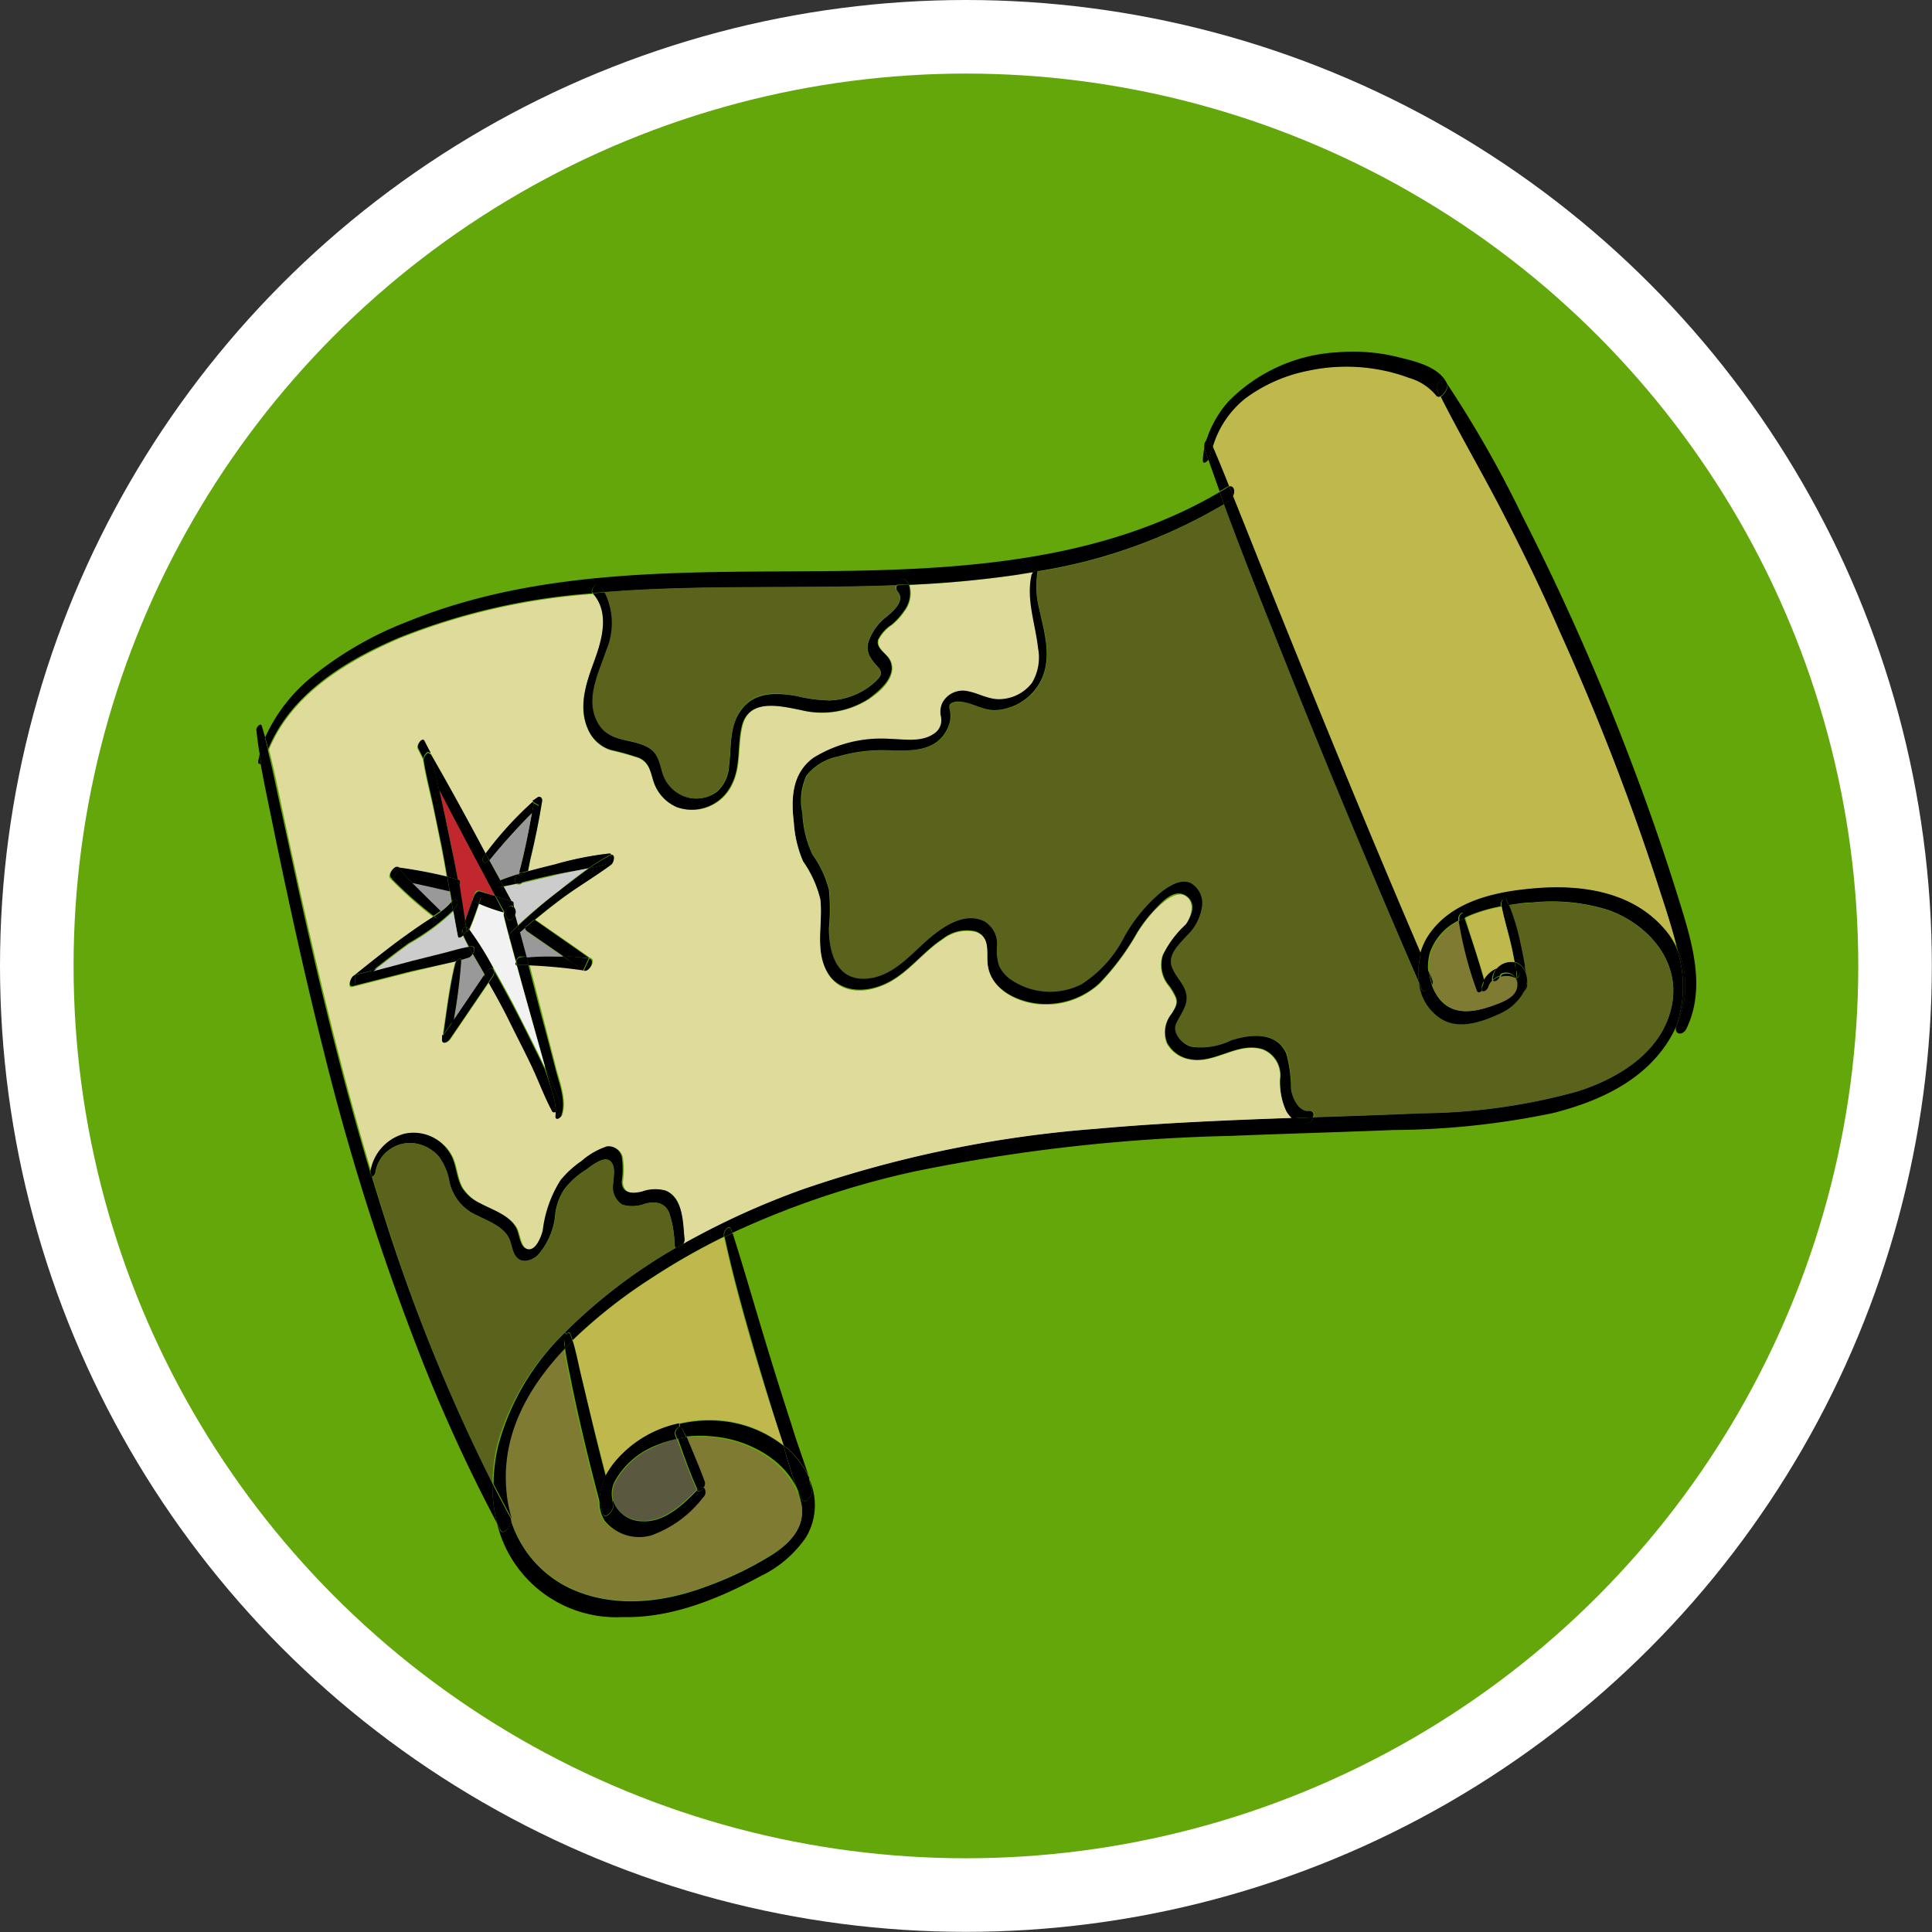 <svg xmlns="http://www.w3.org/2000/svg" viewBox="0 0 131.29 131.29"><rect x="0" y="0" width="131.29" height="131.29" fill="#333333" stroke="none"/><defs><style>.cls-1{fill:#63a70a;stroke:#fff;stroke-miterlimit:10;stroke-width:5px;}.cls-2{fill:#5a621c;}.cls-3{fill:#bfb84c;}.cls-4{fill:#807b32;}.cls-5{fill:#dfdb9b;}.cls-6{fill:#5a583e;}.cls-7{fill:#ccc;}.cls-8{fill:#999;}.cls-9{fill:#f2f2f2;}.cls-10{fill:#c1272d;}</style></defs><title>Fichier 21</title><g id="Calque_2" data-name="Calque 2"><g id="COMPASS"><g id="_02_RING" data-name="02 RING"><g id="_02-01_ring" data-name="02-01 ring"><g id="_1.5_ikon_-_arms_open_-_copie_2" data-name="1.5 ikon - arms open - copie 2"><circle class="cls-1" cx="65.64" cy="65.64" r="63.14"/><g id="helicopter_-_copie_3" data-name="helicopter - copie 3"><path d="M114.12,61.24c.86,2.78,1.83,5.89.48,8.67-.25.51-.88.4-.68-.19h0a6.45,6.45,0,0,0,0-5.43c-.36-1.43-.83-2.84-1.29-4.24A166.14,166.14,0,0,0,106,43c-1.27-2.82-2.63-5.59-4-8.34-1.34-2.58-2.81-5.09-4.12-7.69.28-.12.57-.63.46-.86l-.07-.13a76.32,76.32,0,0,1,5.19,9.1,167.11,167.11,0,0,1,7.6,17.25Q112.72,56.72,114.12,61.24Z"/><path d="M113.93,69.7a8.24,8.24,0,0,0,.13-4.88q-.06-.27-.13-.53a6.45,6.45,0,0,1,0,5.43Z"/><path d="M114.06,64.82a8.24,8.24,0,0,1-.13,4.88v0h0a7.86,7.86,0,0,1-.64,1.18c-1.75,2.67-4.76,4-7.76,4.76a54.59,54.59,0,0,1-10.81,1.15c-3.7.15-7.4.25-11.1.4a120,120,0,0,0-21.49,2.42,59.82,59.82,0,0,0-12.37,4.17l-.09-.27c-.11-.35-.53.18-.48.41l0,.12a45.42,45.42,0,0,0-5,2.86,34.64,34.64,0,0,0-5.28,4.17q-.06-.21-.14-.42c-.06-.16-.18-.11-.27,0l-.11-.11h0a36.31,36.31,0,0,1,7.55-5.76c.13.08.36-.08.49-.28a53.24,53.24,0,0,1,8.2-3.73,79.83,79.83,0,0,1,19.86-4.07c4.42-.4,8.85-.59,13.29-.74a1.34,1.34,0,0,0,1.11.36c.16,0,.31-.22.38-.41,2.44-.08,4.87-.16,7.31-.27a40.94,40.94,0,0,0,10.6-1.48c2.86-.91,5.84-2.73,6.44-5.9.57-3-1.67-5.49-4.36-6.43a12.77,12.77,0,0,0-5.15-.5c-.52,0-1,.09-1.57.17-.06-.15-.13-.3-.21-.44s-.37.23-.35.36l0,.17a10.26,10.26,0,0,0-2.18.64l-.28.13-.07-.25c-.07-.25-.38.13-.35.3l0,.15a3.81,3.81,0,0,0-1.94,2.2,3.66,3.66,0,0,0-.1,1.35l-.57-1.33a4.25,4.25,0,0,1,.52-1.19c1.58-2.45,4.72-3.07,7.41-3.27,3.06-.24,6.4.26,8.56,2.65a5.7,5.7,0,0,1,.88,1.3Q114,64.56,114.06,64.82Z"/><path class="cls-2" d="M109.26,61.85c2.69.94,4.93,3.43,4.36,6.43-.61,3.17-3.59,5-6.44,5.9a40.94,40.94,0,0,1-10.6,1.48c-2.43.11-4.87.19-7.31.27.08-.23,0-.46-.22-.43-.79.1-1.23-.87-1.31-1.52a9.43,9.43,0,0,0-.27-2.34c-.62-1.56-2.46-1.37-3.76-.95a4.76,4.76,0,0,1-2.67.44c-.66-.18-1.47-.83-1.13-1.59s.8-1.14.71-1.91-.66-1.19-.94-1.82c-.41-.94.46-1.68,1-2.3a3.35,3.35,0,0,0,1-2A1.57,1.57,0,0,0,80.93,60c-.65-.29-1.39.17-1.91.55A10.78,10.78,0,0,0,76.4,63.7a8.25,8.25,0,0,1-2.9,3.2,4.73,4.73,0,0,1-4.78-.31,2.37,2.37,0,0,1-.81-.94,3.38,3.38,0,0,1-.15-1.31,1.77,1.77,0,0,0-.86-1.72C65.51,62,64,63.06,63,63.94c-1.23,1.08-2.43,2.53-4.21,2.58-2,.06-2.48-1.82-2.43-3.43a13.77,13.77,0,0,0,0-2.61,7.1,7.1,0,0,0-1.11-2.38,7.26,7.26,0,0,1-.69-2.82,4,4,0,0,1,.27-2.56A3.7,3.7,0,0,1,57,51.41,10.51,10.51,0,0,1,60.11,51c1.58,0,3.51.23,4.31-1.5a1.91,1.91,0,0,0,.18-1c0-.2-.15-.48,0-.64a.88.88,0,0,1,.6-.16c.84,0,1.54.61,2.41.58a3.67,3.67,0,0,0,3.23-2.2c.65-1.51.15-3.11-.19-4.63A6.17,6.17,0,0,1,70.5,39a.3.3,0,0,0,0-.15,35.78,35.78,0,0,0,12.68-4.57c1.31,3.57,2.73,7.1,4.14,10.63Q90.17,52,93.17,59.15q1.61,3.84,3.26,7.67A3.28,3.28,0,0,0,98,69.28c1.26.7,2.84.13,4-.43a3.43,3.43,0,0,0,1.55-1.51h0a.56.56,0,0,0,.18-.3,2.66,2.66,0,0,0,0-.51,1.32,1.32,0,0,0,0-.16c0-.26-.09-.52-.13-.78-.09-.53-.2-1.06-.33-1.59a15.27,15.27,0,0,0-.75-2.48c.52-.08,1-.13,1.57-.17A12.77,12.77,0,0,1,109.26,61.85Z"/><path class="cls-3" d="M112.64,60.05c.45,1.4.93,2.81,1.29,4.24A5.7,5.7,0,0,0,113,63c-2.16-2.4-5.49-2.89-8.56-2.65-2.7.21-5.83.83-7.41,3.27a4.25,4.25,0,0,0-.52,1.19C92.75,55.92,89.11,47,85.51,38c-.58-1.43-1.14-2.87-1.72-4.3a.7.7,0,0,0,.08-.34c0-.2-.15-.34-.33-.3q-.55-1.35-1.12-2.69a6.59,6.59,0,0,1,2.21-3.3,10.59,10.59,0,0,1,4.25-1.88,12.33,12.33,0,0,1,4.61-.12,11.71,11.71,0,0,1,2.27.6,3.71,3.71,0,0,1,1.83,1.18.23.23,0,0,0,.3.08c1.31,2.59,2.78,5.11,4.12,7.69,1.42,2.74,2.78,5.52,4,8.34A166.14,166.14,0,0,1,112.64,60.05Z"/><path d="M103.77,66.53a2.66,2.66,0,0,1,0,.51.56.56,0,0,1-.18.3A1.72,1.72,0,0,0,103.77,66.53Z"/><path d="M103.77,66.53a1.72,1.72,0,0,1-.18.81h0c-.11.1-.24.14-.32,0a2.82,2.82,0,0,1-.19-.86c.15-.07.26-.34.13-.44l-.2-.13v-.06l-.08-.45a.93.93,0,0,1,.57.39,1.46,1.46,0,0,1,.25.61C103.76,66.42,103.76,66.47,103.77,66.53Z"/><path d="M103.77,66.53c0-.05,0-.11,0-.16A1.32,1.32,0,0,1,103.77,66.53Z"/><path d="M103.62,65.59c0,.26.1.52.13.78a1.46,1.46,0,0,0-.25-.61.93.93,0,0,0-.57-.39q-.09-.49-.2-1c-.21-.93-.5-1.85-.7-2.78l.52-.09a15.27,15.27,0,0,1,.75,2.48C103.42,64.53,103.53,65.06,103.62,65.59Z"/><path d="M103.28,67.31c.07.16.21.13.32,0A3.43,3.43,0,0,1,102,68.85c-1.2.57-2.78,1.14-4,.43a3.28,3.28,0,0,1-1.57-2.46l.16.38c.16.37.57,0,.7-.29a3.18,3.18,0,0,0,.46.89c.93,1.25,2.4,1,3.7.53.64-.23,1.61-.58,1.64-1.39a.89.89,0,0,0-.11-.47.13.13,0,0,0,.09,0A2.82,2.82,0,0,0,103.28,67.31Z"/><path d="M103.22,66c.13.1,0,.38-.13.44,0-.2,0-.39-.07-.57Z"/><path class="cls-4" d="M103,66.47a.89.89,0,0,1,.11.47c0,.82-1,1.16-1.64,1.39-1.3.47-2.77.72-3.7-.53a3.18,3.18,0,0,1-.46-.89.44.44,0,0,0,0-.33l-.19-.45a3.66,3.66,0,0,1,.1-1.35,3.81,3.81,0,0,1,1.94-2.2,25.57,25.57,0,0,0,1.23,4.72c.07.19.22.14.34,0,.12.08.37,0,.45-.27a1,1,0,0,1,.26-.42c.09.16.39,0,.46-.27a1.41,1.41,0,0,1,1,.1Z"/><path d="M103.08,66.46a.13.13,0,0,1-.09,0,.71.71,0,0,0-.42-.34c-.18-.05-.6-.06-.64.18v0a1.11,1.11,0,0,0-.46.27.31.31,0,0,1,0-.19,1.12,1.12,0,0,1,.3-.64,1.3,1.3,0,0,1,1.29.09C103,66.06,103.06,66.26,103.08,66.46Z"/><path d="M103,65.82v.06a1.3,1.3,0,0,0-1.29-.09,1.31,1.31,0,0,1,1.2-.42Z"/><path d="M103,66.47h0a1.41,1.41,0,0,0-1-.1v0c0-.24.46-.23.64-.18A.71.71,0,0,1,103,66.47Z"/><path class="cls-3" d="M102.72,64.39q.11.49.2,1a1.31,1.31,0,0,0-1.2.42h0a1.89,1.89,0,0,0-.83.82c-.4-1.42-.9-2.82-1.3-4.25l.28-.13a10.26,10.26,0,0,1,2.18-.64C102.23,62.54,102.52,63.46,102.72,64.39Z"/><path d="M102.34,61.08c.07.14.14.29.21.44l-.52.09,0-.17C102,61.3,102.22,60.86,102.34,61.08Z"/><path d="M101.7,65.81h0a1.12,1.12,0,0,0-.3.64.31.31,0,0,0,0,.19,1,1,0,0,0-.26.42c-.08.25-.32.36-.45.27a.58.58,0,0,0,.18-.46l-.06-.23A1.89,1.89,0,0,1,101.7,65.81Z"/><path d="M101.92,66.35c-.07.23-.37.43-.46.27A1.11,1.11,0,0,1,101.92,66.35Z"/><path d="M100.93,66.85a.58.58,0,0,1-.18.46c-.07,0-.1-.15,0-.32a2.12,2.12,0,0,1,.16-.37Z"/><path d="M100.86,66.63a2.12,2.12,0,0,0-.16.37c-.05.17,0,.27,0,.32-.12.13-.27.17-.34,0a25.57,25.57,0,0,1-1.23-4.72l.39-.2C100,63.81,100.46,65.2,100.86,66.63Z"/><path d="M99.49,62.13l.07.25-.39.2,0-.15C99.11,62.26,99.43,61.88,99.49,62.13Z"/><path d="M98.33,26.07c.11.23-.18.75-.46.86l-.21-.42c-.14-.27.31-1,.54-.66l.06.08Z"/><path d="M98.27,25.94l-.06-.08c-.24-.34-.68.39-.54.66l.21.42a.23.23,0,0,1-.3-.08,3.71,3.71,0,0,0-1.83-1.18,11.71,11.71,0,0,0-2.27-.6,12.33,12.33,0,0,0-4.61.12,10.59,10.59,0,0,0-4.25,1.88,6.59,6.59,0,0,0-2.21,3.3l-.18-.42c-.06-.13-.15-.12-.25-.05a7.33,7.33,0,0,1,1.52-2.65,11.24,11.24,0,0,1,7.39-3.32,12.67,12.67,0,0,1,4.25.36C96.2,24.56,97.69,24.92,98.27,25.94Z"/><path d="M97.33,66.58a.44.44,0,0,1,0,.33,3.65,3.65,0,0,1-.17-.77Z"/><path d="M97.13,66.14a3.65,3.65,0,0,0,.17.77c-.14.34-.54.66-.7.29l-.16-.38a5,5,0,0,1,.12-2Z"/><path d="M96.56,64.8a5,5,0,0,0-.12,2Q94.79,63,93.17,59.15q-3-7.11-5.86-14.27c-1.41-3.53-2.83-7.06-4.14-10.63l.27-.17a1,1,0,0,0,.34-.39c.58,1.43,1.15,2.87,1.72,4.3C89.11,47,92.75,55.92,96.56,64.8Z"/><path d="M89,75.5c.26,0,.3.2.22.43L87.77,76a1.94,1.94,0,0,1-.39-.52A4.84,4.84,0,0,1,87,73.31a1.89,1.89,0,0,0-1.14-2c-1.72-.58-3.31,1-5,.66a2.17,2.17,0,0,1-1.54-1.11,2,2,0,0,1,.32-2c.21-.35.43-.65.29-1.07a3.92,3.92,0,0,0-.55-.91,2.18,2.18,0,0,1-.34-2,7.19,7.19,0,0,1,1.53-2.11c.44-.53.78-1.44,0-1.92s-1.58.42-2,.85a9.6,9.6,0,0,0-1.3,1.67,17.07,17.07,0,0,1-2.56,3.44,5.37,5.37,0,0,1-4.38,1.36c-1.5-.22-3.12-1.12-3.23-2.78-.06-.8.14-1.78-.82-2.11a2.65,2.65,0,0,0-2.22.51c-1.42.93-2.4,2.41-4,3.1-1.37.6-3.11.55-3.89-.92s-.26-3.24-.43-4.87a7.58,7.58,0,0,0-1.17-2.59,7.86,7.86,0,0,1-.63-2.63c-.2-1.65-.14-3.36,1.32-4.43a8.73,8.73,0,0,1,5.23-1.29c1,0,2.09.23,2.93-.33a1.08,1.08,0,0,0,.5-1.21,1.45,1.45,0,0,1,.12-.93,1.57,1.57,0,0,1,1.67-.78c.84.15,1.52.64,2.41.54a2.83,2.83,0,0,0,2-1.1A3.36,3.36,0,0,0,70.49,44c-.18-1.65-.81-3.27-.45-4.94a.45.45,0,0,1,.13-.21l.32-.06a.3.3,0,0,1,0,.15,6.17,6.17,0,0,0,.14,2.49c.33,1.52.83,3.12.19,4.63a3.67,3.67,0,0,1-3.23,2.2c-.87,0-1.57-.55-2.41-.58a.88.88,0,0,0-.6.16c-.15.16,0,.44,0,.64a1.91,1.91,0,0,1-.18,1c-.79,1.73-2.73,1.53-4.31,1.5a10.51,10.51,0,0,0-3.12.42,3.7,3.7,0,0,0-2.17,1.31,4,4,0,0,0-.27,2.56,7.26,7.26,0,0,0,.69,2.82,7.1,7.1,0,0,1,1.11,2.38,13.77,13.77,0,0,1,0,2.61c0,1.61.48,3.49,2.43,3.43,1.77-.05,3-1.5,4.21-2.58,1-.88,2.53-2,3.92-1.32a1.77,1.77,0,0,1,.86,1.72,3.38,3.38,0,0,0,.15,1.31,2.37,2.37,0,0,0,.81.94,4.73,4.73,0,0,0,4.78.31,8.25,8.25,0,0,0,2.9-3.2A10.78,10.78,0,0,1,79,60.55c.52-.37,1.25-.84,1.91-.55a1.57,1.57,0,0,1,.78,1.54,3.35,3.35,0,0,1-1,2c-.56.63-1.44,1.37-1,2.3.28.63.86,1.1.94,1.82s-.42,1.26-.71,1.91S80.37,71,81,71.14a4.76,4.76,0,0,0,2.67-.44c1.3-.43,3.14-.61,3.76.95A9.43,9.43,0,0,1,87.73,74C87.82,74.62,88.25,75.59,89,75.5Z"/><path d="M89.26,75.93c-.07.2-.22.39-.38.41A1.34,1.34,0,0,1,87.77,76Z"/><path class="cls-5" d="M87.38,75.45a1.94,1.94,0,0,0,.39.52c-4.43.16-8.87.34-13.29.74A79.83,79.83,0,0,0,54.62,80.8a53.24,53.24,0,0,0-8.2,3.73.51.51,0,0,0,.09-.31c-.11-1-.06-2.81-1.22-3.28a2.63,2.63,0,0,0-1.58.07c-.65.15-1.34.15-1.38-.69a5.69,5.69,0,0,0,0-1.67.92.92,0,0,0-1-.71,5,5,0,0,0-1.74,1,6.77,6.77,0,0,0-1.42,1.3,8.21,8.21,0,0,0-1.21,3.42c-.11.44-.55,1.61-1.2,1.19-.38-.24-.4-1-.62-1.4-.52-.88-1.61-1.2-2.45-1.65a2.9,2.9,0,0,1-1.22-1.06c-.36-.63-.38-1.4-.67-2.06a2.89,2.89,0,0,0-3.23-1.6,3.17,3.17,0,0,0-2.32,2.58c-1.81-6-3.29-12.11-4.66-18.23q-.67-3-1.31-6c-.32-1.49-.61-3-1-4.49,1.55-3.76,5.27-6,8.91-7.57a43.75,43.75,0,0,1,13.11-3h0c1.26,1.42.6,3.29,0,4.85s-1,3-.29,4.47a2.5,2.5,0,0,0,1.49,1.3,19.41,19.41,0,0,1,1.93.54c.82.38.77,1.14,1.09,1.87A2.84,2.84,0,0,0,46,54.85a3,3,0,0,0,3.73-1.46c.68-1.29.39-2.76.75-4.12.48-1.83,2.59-1.29,4-1a5.88,5.88,0,0,0,4.6-.77c.65-.44,1.48-1.12,1.56-2a1.19,1.19,0,0,0-.36-.94c-.28-.31-.71-.62-.56-1.09a2.64,2.64,0,0,1,.91-1,4.32,4.32,0,0,0,.83-.91,2,2,0,0,0,.35-1.81,72.36,72.36,0,0,0,7.31-.68l1.1-.18a.45.45,0,0,0-.13.21c-.36,1.67.27,3.29.45,4.94a3.36,3.36,0,0,1-.41,2.36,2.83,2.83,0,0,1-2,1.1c-.89.1-1.57-.39-2.41-.54a1.57,1.57,0,0,0-1.67.78,1.45,1.45,0,0,0-.12.93,1.08,1.08,0,0,1-.5,1.21c-.84.57-2,.35-2.93.33a8.73,8.73,0,0,0-5.23,1.29c-1.46,1.07-1.52,2.78-1.32,4.43a7.86,7.86,0,0,0,.63,2.63,7.58,7.58,0,0,1,1.17,2.59c.18,1.63-.38,3.34.43,4.87s2.52,1.52,3.89.92c1.59-.69,2.57-2.17,4-3.1a2.65,2.65,0,0,1,2.22-.51c1,.33.76,1.31.82,2.11.12,1.66,1.74,2.56,3.23,2.78a5.37,5.37,0,0,0,4.38-1.36,17.07,17.07,0,0,0,2.56-3.44,9.6,9.6,0,0,1,1.3-1.67c.44-.43,1.37-1.27,2-.85s.39,1.39,0,1.92A7.19,7.19,0,0,0,79,64.92a2.18,2.18,0,0,0,.34,2,3.92,3.92,0,0,1,.55.91c.14.42-.08.72-.29,1.07a2,2,0,0,0-.32,2A2.17,2.17,0,0,0,80.83,72c1.72.36,3.31-1.24,5-.66a1.89,1.89,0,0,1,1.14,2A4.84,4.84,0,0,0,87.38,75.45ZM41.53,58.77c.19-.14.31-.74,0-.66,0-.06-.06-.1-.15-.1a22.44,22.44,0,0,0-3.67.74c-.61.15-1.22.3-1.83.47.06-.26.1-.54.15-.75q.48-2,.81-4c0-.25-.16-.4-.37-.21l-.29.27A24,24,0,0,0,33,58c-1.24-2.31-2.49-4.61-3.78-6.89l-.42-.74c-.15-.26-.53.28-.42.51l.36.72c.14,1,.41,2,.63,3s.42,2,.62,3c.13.66.25,1.32.36,2a31.4,31.4,0,0,0-3.28-.64l-.13,0c-.27,0-.63.53-.43.74l.1.1a26.91,26.91,0,0,0,2.84,2.52l-.35.23c-.58.37-1.14.76-1.7,1.17-1.13.82-2.22,1.69-3.31,2.57l-.14.11c-.15.12-.39.77,0,.67l3.93-1,1.92-.46L31,65.33a.45.45,0,0,0-.1.17c-.39,1.58-.57,3.24-.82,4.85l0,.22c-.07.47.36.3.53.05l2.63-3.87c.48.87.95,1.73,1.4,2.61s1,2,1.49,3,.89,2.14,1.43,3.14c.06.11.15.1.25,0a1.63,1.63,0,0,1,0,.26c-.07.35.33.19.4,0,.33-1-.16-2.21-.42-3.21-.31-1.22-.63-2.43-.94-3.65l-.86-3.34a36.85,36.85,0,0,1,3.74.35h.07c.32,0,.67-.6.38-.81l-.06,0c-1.24-.88-2.49-1.74-3.74-2.6.58-.48,1.16-.95,1.76-1.39C39.2,60.29,40.41,59.59,41.53,58.77Z"/><path d="M83.87,33.36a.7.7,0,0,1-.08.34l-.26-.64C83.71,33,83.86,33.15,83.87,33.36Z"/><path d="M83.53,33.06l.26.64a1,1,0,0,1-.34.39l-.27.17-.3-.82.55-.33Z"/><path d="M83.53,33.06l-.1,0-.55.33q-.39-1.09-.77-2.18a.47.47,0,0,0,.09-.15c.06-.25.13-.49.21-.73Q83,31.71,83.53,33.06Z"/><path d="M82.88,33.44l.3.82A35.78,35.78,0,0,1,70.5,38.82c0-.12-.2-.06-.32.06l-1.1.18a72.36,72.36,0,0,1-7.31.68,1.14,1.14,0,0,0-.21-.31c-.2-.22-.52.06-.63.35-6.61.26-13.24-.06-19.84.47a2.58,2.58,0,0,0-.44-.5c-.19-.17-.55.39-.4.57a43.75,43.75,0,0,0-13.11,3c-3.63,1.54-7.35,3.8-8.91,7.57q-.1-.39-.21-.78A11.22,11.22,0,0,1,21.19,46a23.8,23.8,0,0,1,6.51-3.76c9-3.67,18.9-3.34,28.41-3.43C65.27,38.73,74.82,38.17,82.88,33.44Z"/><path d="M82.23,29.95l.18.42c-.08.24-.15.48-.21.73a.47.47,0,0,1-.09.15l-.27-.79c0-.19.09-.38.15-.57S82.18,29.82,82.23,29.95Z"/><path d="M81.84,30.46l.27.79c-.14.17-.38.33-.37,0A5,5,0,0,1,81.84,30.46Z"/><path d="M82,29.9c-.06.19-.11.38-.15.57l0-.14A.47.47,0,0,1,82,29.9Z"/><path d="M70.5,38.82l-.32.06C70.3,38.76,70.46,38.7,70.5,38.82Z"/><path d="M61.76,39.73a2,2,0,0,1-.35,1.81,4.32,4.32,0,0,1-.83.91,2.64,2.64,0,0,0-.91,1c-.15.47.28.78.56,1.09a1.19,1.19,0,0,1,.36.94c-.08.84-.92,1.52-1.56,2a5.88,5.88,0,0,1-4.6.77c-1.37-.27-3.47-.81-4,1-.36,1.36-.06,2.83-.75,4.12A3,3,0,0,1,46,54.85a2.84,2.84,0,0,1-1.49-1.49c-.31-.74-.27-1.5-1.09-1.87a19.41,19.41,0,0,0-1.93-.54A2.5,2.5,0,0,1,40,49.64c-.7-1.45-.23-3.05.29-4.47s1.24-3.43,0-4.85h0l.72-.06h.11a4.65,4.65,0,0,1,.14,3.92c-.5,1.58-1.53,3.45-.53,5.07.77,1.25,2.3.9,3.41,1.6.63.4.72,1,.91,1.68a2.48,2.48,0,0,0,1.49,1.59,2.31,2.31,0,0,0,2.21-.34A2.54,2.54,0,0,0,49.55,52c.16-1.25,0-2.62.79-3.71.9-1.28,2.37-1.23,3.75-1a10.52,10.52,0,0,0,2.28.31,4.84,4.84,0,0,0,2.28-.66,4.4,4.4,0,0,0,1-.78c.3-.32.28-.53,0-.85-.48-.52-.84-1-.63-1.7a3.7,3.7,0,0,1,1.28-1.74c.47-.4,1.25-1.09.67-1.71a.37.37,0,0,1,0-.39Z"/><path d="M61.55,39.42a1.14,1.14,0,0,1,.21.31l-.84,0C61,39.48,61.35,39.2,61.55,39.42Z"/><path class="cls-2" d="M60.95,40.16c.59.62-.2,1.31-.67,1.71A3.7,3.7,0,0,0,59,43.6c-.2.75.16,1.18.63,1.7.29.31.31.52,0,.85a4.4,4.4,0,0,1-1,.78,4.84,4.84,0,0,1-2.28.66,10.52,10.52,0,0,1-2.28-.31c-1.38-.27-2.85-.31-3.75,1-.76,1.09-.63,2.46-.79,3.71a2.54,2.54,0,0,1-.83,1.79,2.31,2.31,0,0,1-2.21.34A2.48,2.48,0,0,1,45,52.5c-.19-.66-.29-1.28-.91-1.68-1.11-.7-2.63-.35-3.41-1.6-1-1.62,0-3.48.53-5.07a4.65,4.65,0,0,0-.14-3.92c6.6-.53,13.23-.21,19.84-.47A.37.37,0,0,0,60.95,40.16Z"/><path d="M54.46,101.85c.23.51.81-.27.72-.62s-.13-.51-.21-.76a4.26,4.26,0,0,1-.2,4,7.85,7.85,0,0,1-3.11,2.65c-2.85,1.54-6.05,2.85-9.35,2.77a8.33,8.33,0,0,1-8.53-6.36L34,104c.21.39.83-.39.69-.78h0a7.63,7.63,0,0,0,4,4.7c3,1.41,6.39,1,9.38-.13a23.31,23.31,0,0,0,4.41-2.14c1.17-.75,2.19-1.81,2-3.3a4.46,4.46,0,0,0-.27-1h0C54.3,101.5,54.38,101.68,54.46,101.85Z"/><path d="M55.18,101.23c.09.35-.49,1.13-.72.62-.08-.17-.15-.35-.22-.53-.4-1-.71-2.07-1-3.11a6.21,6.21,0,0,1,1.74,2.2l0,.06C55,100.72,55.11,101,55.18,101.23Z"/><path d="M55,100.47l0-.06a6.21,6.21,0,0,0-1.74-2.2L53,97.46q-.71-2.22-1.37-4.45c-.88-3-1.73-5.93-2.38-8.94l.54-.26c.9,2.84,1.71,5.71,2.59,8.55q.68,2.22,1.4,4.43C54.14,98,54.61,99.23,55,100.47Z"/><path class="cls-4" d="M54.48,102.31c.23,1.49-.79,2.56-2,3.3a23.31,23.31,0,0,1-4.41,2.14c-3,1.12-6.4,1.55-9.38.13a7.63,7.63,0,0,1-4-4.7,9,9,0,0,1-.38-2.06c-.25-3.72,1.54-6.89,4-9.51.1.78.28,1.55.43,2.32.2,1,.42,2,.65,3,.39,1.7.81,3.39,1.26,5.07a2.38,2.38,0,0,0,.35,1.3,3,3,0,0,0,3.19,1,7.72,7.72,0,0,0,3.49-2.56.48.48,0,0,0,.05-.69.46.46,0,0,0,.08-.37c-.38-1-.82-2-1.28-3a8.26,8.26,0,0,1,1.88,0c2.25.2,4.82,1.51,5.72,3.7A4.46,4.46,0,0,1,54.48,102.31Z"/><path d="M54.23,101.32h0c-.9-2.19-3.46-3.5-5.72-3.7a8.26,8.26,0,0,0-1.88,0L46.31,97A.09.09,0,0,0,46.2,97l0-.24a8.83,8.83,0,0,1,2.45-.22,8.07,8.07,0,0,1,4.6,1.71C53.52,99.26,53.83,100.32,54.23,101.32Z"/><path class="cls-3" d="M53,97.46l.23.75a8.07,8.07,0,0,0-4.6-1.71,8.83,8.83,0,0,0-2.45.22,7.75,7.75,0,0,0-4.32,2.61,5.68,5.68,0,0,0-.66,1q-.51-2-1-3.92c-.23-.95-.46-1.9-.68-2.85s-.35-1.66-.6-2.47a34.64,34.64,0,0,1,5.28-4.17,45.42,45.42,0,0,1,5-2.86c.65,3,1.49,6,2.38,8.94Q52.26,95.24,53,97.46Z"/><path d="M49.67,83.54l.09.27-.54.26,0-.12C49.14,83.72,49.56,83.19,49.67,83.54Z"/><path d="M47.9,100.71a.46.46,0,0,1-.08.37c-.1-.07-.25,0-.44.15l0,0,0-.05c-.5-1.11-.91-2.27-1.31-3.42l.6-.11C47.08,98.67,47.53,99.68,47.9,100.71Z"/><path d="M47.82,101.08a.48.48,0,0,1-.05.69,7.72,7.72,0,0,1-3.49,2.56,3,3,0,0,1-3.19-1,2.38,2.38,0,0,1-.35-1.3l.23.83c.13.49.81-.24.71-.61L41.6,102l.08,0a2.08,2.08,0,0,0,1.95,1.38c1.5.09,2.75-1.08,3.73-2.09C47.48,101.43,47.7,101.28,47.82,101.08Z"/><path d="M47.38,101.23c.18-.19.34-.21.44-.15-.12.2-.34.35-.46.17Z"/><path class="cls-6" d="M47.33,101.2l0,.05c-1,1-2.22,2.18-3.73,2.09A2.08,2.08,0,0,1,41.68,102a1.84,1.84,0,0,1,.14-1.3,5.49,5.49,0,0,1,2.93-2.49A7.56,7.56,0,0,1,46,97.78C46.42,98.93,46.83,100.09,47.33,101.2Z"/><path d="M46.31,97l.31.66-.6.11-.12-.34a.54.54,0,0,1,.3-.49A.09.09,0,0,1,46.31,97Z"/><path d="M46.52,84.21a.51.51,0,0,1-.09.31l-.49.28a.27.27,0,0,1-.1-.21,7.07,7.07,0,0,0-.38-2.19c-.32-.7-.92-.76-1.6-.61a2.44,2.44,0,0,1-1.57.08,1.4,1.4,0,0,1-.63-1.45c0-.46.21-1.2-.23-1.54s-1.3.4-1.67.65a5.52,5.52,0,0,0-1.41,1.28,4,4,0,0,0-.61,1.61,4.8,4.8,0,0,1-1.21,2.89c-.36.32-.93.57-1.35.21s-.38-.82-.54-1.23c-.36-.92-1.43-1.28-2.24-1.7a3.25,3.25,0,0,1-1.86-2.23,4.1,4.1,0,0,0-.72-1.76,2.71,2.71,0,0,0-1.62-.9,2.38,2.38,0,0,0-2.7,2,.35.35,0,0,1-.23.26l-.1-.34a3.17,3.17,0,0,1,2.32-2.58,2.89,2.89,0,0,1,3.23,1.6c.3.66.31,1.42.67,2.06a2.9,2.9,0,0,0,1.22,1.06c.85.46,1.94.78,2.45,1.65.22.38.24,1.16.62,1.4.66.41,1.09-.75,1.2-1.19a8.21,8.21,0,0,1,1.21-3.42,6.77,6.77,0,0,1,1.42-1.3,5,5,0,0,1,1.74-1,.92.92,0,0,1,1,.71,5.69,5.69,0,0,1,0,1.67c0,.84.73.85,1.38.69a2.63,2.63,0,0,1,1.58-.07C46.46,81.4,46.41,83.2,46.52,84.21Z"/><path d="M45.93,84.8l.49-.28C46.3,84.73,46.07,84.89,45.93,84.8Z"/><path d="M46.15,96.72l0,.24a.54.54,0,0,0-.3.49l.12.34a7.56,7.56,0,0,0-1.27.39,5.49,5.49,0,0,0-2.93,2.49,1.84,1.84,0,0,0-.14,1.3l-.08,0q-.22-.81-.43-1.63a5.68,5.68,0,0,1,.66-1A7.75,7.75,0,0,1,46.15,96.72Z"/><path class="cls-2" d="M45.83,84.59a.27.27,0,0,0,.1.21,36.31,36.31,0,0,0-7.55,5.76h0a16.67,16.67,0,0,0-4.6,7.63,11.57,11.57,0,0,0-.32,2.6,123.46,123.46,0,0,1-7.29-18q-.45-1.41-.88-2.83a.35.35,0,0,0,.23-.26,2.38,2.38,0,0,1,2.7-2,2.71,2.71,0,0,1,1.62.9,4.1,4.1,0,0,1,.72,1.76,3.25,3.25,0,0,0,1.86,2.23c.81.42,1.89.77,2.24,1.7.16.41.19.93.54,1.23s1,.11,1.35-.21a4.8,4.8,0,0,0,1.21-2.89,4,4,0,0,1,.61-1.61,5.52,5.52,0,0,1,1.41-1.28c.37-.25,1.23-1,1.67-.65s.25,1.08.23,1.54a1.4,1.4,0,0,0,.63,1.45,2.44,2.44,0,0,0,1.57-.08c.68-.16,1.28-.09,1.6.61A7.07,7.07,0,0,1,45.83,84.59Z"/><path d="M41.67,102.22c.1.37-.57,1.1-.71.61l-.23-.83a3.82,3.82,0,0,1,.43-1.65q.21.82.43,1.63Z"/><path d="M41.53,58.1c.31-.08.19.52,0,.66-1.12.83-2.32,1.53-3.44,2.36-.6.45-1.19.92-1.76,1.39l-.07,0c-.23-.16-.57.26-.57.57l-.36.3-.13-.46A35.78,35.78,0,0,1,38,60.53c.65-.5,1.32-1,2-1.52.39-.08.78-.17,1.16-.28A.75.75,0,0,0,41.53,58.1Z"/><path d="M41.53,58.1a.75.75,0,0,1-.35.63c-.38.11-.77.2-1.16.28a13,13,0,0,1,1.42-.87Z"/><path d="M41.53,58.1l-.09,0A13,13,0,0,0,40,59c-.84.17-1.7.3-2.53.48-.65.14-1.3.3-1.94.46a1.54,1.54,0,0,0,.34-.73c.61-.17,1.22-.32,1.83-.47A22.44,22.44,0,0,1,41.39,58C41.47,58,41.52,58,41.53,58.1Z"/><path d="M41.08,40.24H41l-.72.06h0c-.16-.18.2-.75.4-.57A2.58,2.58,0,0,1,41.08,40.24Z"/><path d="M41.17,100.35a3.82,3.82,0,0,0-.43,1.65c-.45-1.68-.87-3.37-1.26-5.07-.23-1-.45-2-.65-3-.15-.77-.33-1.54-.43-2.32l.51-.51c.25.81.4,1.65.6,2.47s.45,1.9.68,2.85Q40.66,98.39,41.17,100.35Z"/><path d="M40.12,65.16c.28.2-.07.85-.38.81h-.07l.38-.81v0Z"/><path d="M40.06,65.12v0q-.89-.1-1.79-.15l-2.47-1.71a.27.27,0,0,1-.11-.23l.64-.53C37.57,63.39,38.83,64.24,40.06,65.12Z"/><path d="M40,65.14l-.38.81-1.4-1Q39.16,65,40,65.14Z"/><path class="cls-7" d="M40,59c-.7.48-1.37,1-2,1.52a35.78,35.78,0,0,0-2.8,2.35l-.2-.71a.47.47,0,0,0,0-.4l-.14-.26c0-.12,0-.22-.1-.25h0l-.54-1,.87-.18A.32.32,0,0,0,35.5,60l.05,0c.65-.15,1.29-.32,1.94-.46C38.32,59.31,39.18,59.18,40,59Z"/><path d="M39.67,65.95h0a36.85,36.85,0,0,0-3.74-.35L35.78,65A18.33,18.33,0,0,1,37.72,65l.55,0Z"/><path d="M38.76,90.69q.07.21.14.42l-.51.51q0-.31-.07-.63a.52.52,0,0,1,.16-.32C38.58,90.58,38.7,90.53,38.76,90.69Z"/><path d="M38.38,90.57l.11.11a.52.52,0,0,0-.16.32q0,.31.07.63c-2.49,2.62-4.28,5.79-4,9.51a9,9,0,0,0,.38,2.06h0l0,0q-.63-1.17-1.24-2.36a11.57,11.57,0,0,1,.32-2.6A16.67,16.67,0,0,1,38.38,90.57Z"/><path d="M37.73,72.59c.25,1,.75,2.18.42,3.21-.07.22-.46.39-.4,0a1.63,1.63,0,0,0,0-.26.74.74,0,0,0,.3-.6,19.59,19.59,0,0,0-1-2.35L37,72.36,36.07,69c-.32-1.14-.64-2.29-.95-3.43h0l.78,0,.86,3.34C37.1,70.16,37.42,71.38,37.73,72.59Z"/><path d="M38.08,75a.74.74,0,0,1-.3.6A5.14,5.14,0,0,0,37.46,74q-.2-.7-.4-1.4A19.59,19.59,0,0,1,38.08,75Z"/><path class="cls-8" d="M38.26,65l-.55,0a18.33,18.33,0,0,0-1.94.07q-.22-.85-.45-1.7l.36-.3a.27.27,0,0,0,.11.23Z"/><path d="M37.46,74a5.14,5.14,0,0,1,.32,1.54c-.09.07-.19.07-.25,0-.54-1-.94-2.11-1.43-3.14s-1-2-1.49-3-.92-1.75-1.4-2.61l.28-.41a.48.48,0,0,0,.06-.45h0l0,0c.56,1,1.1,2,1.62,3s1,2,1.5,3l.35.73Q37.25,73.32,37.46,74Z"/><path class="cls-9" d="M37,72.36l.07.26-.35-.73c-.48-1-1-2-1.5-3s-1.06-2-1.62-3l0,0a20.51,20.51,0,0,0-1.7-2.69l0,0c.26-.58.46-1.18.67-1.78a12.11,12.11,0,0,0,1.67.59l0,.06a.39.39,0,0,0,0,.22q.18.74.38,1.48t.45,1.66c0,.1,0,.2.06.22.31,1.15.63,2.29.95,3.43Z"/><path d="M36.47,54.22c.21-.19.41,0,.37.21q-.32,2-.81,4c-.05.21-.09.48-.15.75l-.37.1c-.06,0-.15,0-.24,0,0-.14.09-.35.1-.39l.15-.61q.14-.61.27-1.22c.13-.63.25-1.25.36-1.88l.48-.46-.37-.21-.08-.09Z"/><path d="M36.27,54.58l.37.21-.48.46Z"/><path d="M36.26,62.47l.07,0-.64.53C35.69,62.74,36,62.31,36.26,62.47Z"/><path d="M36.19,54.49l.08.09-.11.67a43.09,43.09,0,0,0-2.89,3.22L33,58A24,24,0,0,1,36.19,54.49Z"/><path d="M35.78,65l.15.57-.78,0h0l-.06-.22c0-.14.17-.3.29-.3Z"/><path d="M35.89,59.21a1.54,1.54,0,0,1-.34.73l-.46.11a.33.33,0,0,1-.09-.34.59.59,0,0,1,.19-.3l.08,0c0,.06,0,.1,0,.07l.22-.09v0l0,.23v-.05c0-.14,0-.22,0-.25Z"/><path class="cls-8" d="M36.15,55.25c-.11.63-.23,1.25-.36,1.88q-.13.61-.27,1.22l-.15.61s-.07.25-.1.39l-.08.06c-.4.12-.81.26-1.2.41l-.73-1.36A43.09,43.09,0,0,1,36.15,55.25Z"/><path d="M35.78,65l-.43,0c-.11,0-.24.16-.29.3q-.23-.83-.45-1.66h0c0,.09.09.14.23,0l.47-.39Q35.56,64.19,35.78,65Z"/><path d="M35.52,59.31s.07.11,0,.25v.05l0-.23v0l-.22.09s0,0,0-.07Z"/><path d="M35.55,59.94l-.05,0a.32.32,0,0,1-.41.06Z"/><path d="M35.28,59.35c.09-.06.18-.08.24,0l-.24.07Z"/><path d="M35.28,59.35v0l-.08,0Z"/><path d="M35.33,63.34l-.47.39c-.14.11-.21.07-.23,0a.49.49,0,0,1,.11-.38l.46-.44Z"/><path d="M35,62.18l.2.71-.46.44a.49.49,0,0,0-.11.38h0q-.2-.74-.38-1.48a.39.39,0,0,1,0-.22l.23.44C34.6,62.67,34.88,62.44,35,62.18Z"/><path d="M35.06,65.38l.06.22C35,65.57,35,65.48,35.06,65.38Z"/><path d="M35,61.77a.47.47,0,0,1,0,.4l-.14-.49v0a.66.66,0,0,0,0-.15Z"/><path d="M35.19,59.41a.59.59,0,0,0-.19.3.33.33,0,0,0,.09.34l-.87.18L34,59.83C34.39,59.67,34.79,59.54,35.19,59.41Z"/><path d="M34.87,61.68l.14.49c-.13.27-.41.49-.52.28L34.25,62l0,0,.17,0c.15,0,.33-.15.41-.35Z"/><path d="M34.8,61.25c.1,0,.12.13.1.25l-.15-.27Z"/><path d="M34.76,61.24l.15.27a.66.66,0,0,1,0,.15c-.11-.3-.46,0-.59.31h-.05l-.57-1.06Z"/><path d="M34.27,62c.13-.3.48-.61.59-.31-.09.2-.26.39-.41.35Z"/><path d="M34.71,103.2c.14.39-.48,1.17-.69.78l-.23-.44a10.51,10.51,0,0,1-.33-2.74q.6,1.19,1.24,2.36Z"/><path d="M34.22,60.24l.54,1-1.11-.35c-1.28-2.39-2.56-4.78-3.81-7.18a19,19,0,0,0-.65-2.46l0,0,.08,0C30.54,53.43,31.79,55.73,33,58l-.14.2c-.2.29.06.61.32.29l.05-.06L34,59.83h0c-.15.06-.37.51-.09.46Z"/><path d="M34.22,62h.05l0,0Z"/><path d="M34,59.83l.22.41-.35.06c-.28,0-.06-.4.09-.46Z"/><path d="M33.65,60.89,34.22,62a12.11,12.11,0,0,1-1.67-.59l.16-.45-.45.32-.16-.06.11-.31c.06-.17.25-.4.45-.32S33.32,60.78,33.65,60.89Z"/><path d="M33.56,65.87h0a.18.18,0,0,0-.06-.06c-.18-.1-.36.13-.45.25l-.11.16c-.26-.47-.54-.93-.81-1.4.15-.24.2-.55-.11-.51l-.16,0c-.13-.25-.26-.5-.38-.76a.89.89,0,0,0,.17-.21.57.57,0,0,0,.23-.19A20.51,20.51,0,0,1,33.56,65.87Z"/><path d="M33.53,65.89a.48.48,0,0,1-.06.45l-.28.41-.2-.36-.08-.15.11-.16c.08-.12.27-.35.45-.25A.18.18,0,0,1,33.53,65.89Z"/><path d="M33.46,100.8a10.51,10.51,0,0,0,.33,2.74,110.05,110.05,0,0,1-5-10.83A165.8,165.8,0,0,1,22,71.44c-.91-3.61-1.74-7.25-2.52-10.89-.39-1.8-.76-3.6-1.13-5.4-.22-1.08-.45-2.16-.64-3.25a.38.38,0,0,0,.19-.21q.13-.4.28-.78c.38,1.49.66,3,1,4.49q.65,3,1.31,6c1.36,6.12,2.85,12.22,4.66,18.23q0,.08,0,.17c0,.15,0,.19.12.17q.43,1.42.88,2.83A123.46,123.46,0,0,0,33.46,100.8Z"/><path d="M33,58l.23.43-.05.06c-.26.31-.51,0-.32-.29Z"/><path d="M33,66.38l.2.36-2.63,3.87c-.17.25-.6.42-.53-.05l0-.22h0l.53.05c.05-.36.11-.73.17-1.1l2.09-3.08Z"/><path class="cls-10" d="M33.65,60.89c-.33-.11-.67-.22-1-.35s-.39.15-.45.32l-.11.31c-.16.47-.34.94-.49,1.42-.11-.8-.25-1.61-.41-2.41.07-.18.08-.36-.06-.4h0c-.17-.86-.35-1.72-.52-2.58s-.42-2-.64-3l-.12-.53C31.1,56.11,32.38,58.5,33.65,60.89Z"/><path d="M32.26,61.23l.45-.32-.16.45Z"/><path d="M32.26,61.23l.29.13c-.21.6-.41,1.21-.67,1.78l0,0L31.74,63a.13.13,0,0,0-.07,0l-.06-.4c.15-.48.32-.95.49-1.42Z"/><path class="cls-8" d="M32.11,64.83c.27.47.54.93.81,1.4l-2.09,3.08a36.14,36.14,0,0,0,.51-4,.3.3,0,0,0,0-.07l.52-.16A.59.59,0,0,0,32.11,64.83Z"/><path d="M32,64.32c.31,0,.26.27.11.51l-.27-.49Z"/><path d="M32.11,64.83a.59.59,0,0,1-.25.24l-.52.16c0-.17-.22-.05-.34.09l-1.15.26L27.93,66,24,67c-.4.1-.16-.55,0-.67l.14-.11,0,0v.67l1.21-1,2.71-.67,2-.5c.58-.15,1.17-.34,1.76-.43Z"/><path d="M31.74,63l.12.14a.57.57,0,0,1-.23.19.38.38,0,0,0,.06-.22l0-.16A.13.13,0,0,1,31.74,63Z"/><path d="M31.69,63.16a.38.38,0,0,1-.06.22c-.13.05-.24,0-.18-.2l0-.06h0a.24.24,0,0,1,.21-.12Z"/><path d="M31.67,63a.24.24,0,0,0-.21.12c0-.18.1-.35.15-.53Z"/><path d="M31.44,63.18c-.06.22.05.25.18.2a.89.89,0,0,1-.17.21l-.08-.17a.35.35,0,0,1,.08-.29Z"/><path d="M31.61,62.59c-.05.17-.1.35-.15.53h0a.35.35,0,0,0-.08.29l.08.17c-.15.14-.32.2-.36,0-.11-.56-.21-1.13-.31-1.7a3.69,3.69,0,0,0,.24-.33c.19-.29-.06-.62-.32-.3l0,0-.13-.76.21,0c.16,0,.35-.17.44-.39C31.36,61,31.5,61.79,31.61,62.59Z"/><path class="cls-7" d="M31.46,63.59c.12.26.25.51.38.76-.59.09-1.18.29-1.76.43l-2,.5L25.37,66c.8-.64,1.61-1.26,2.44-1.86a15,15,0,0,0,3-2.21c.1.57.2,1.13.31,1.7C31.14,63.79,31.31,63.73,31.46,63.59Z"/><path d="M31.34,65.24a.3.3,0,0,1,0,.07,36.14,36.14,0,0,1-.51,4l-.7,1h0c.24-1.62.43-3.27.82-4.85a.45.45,0,0,1,.1-.17Z"/><path d="M31,65.33c.12-.14.31-.26.34-.09Z"/><path d="M31.14,59.79c.14,0,.14.22.06.4l-.08-.41Z"/><path d="M31.13,59.78l.08.41c-.09.21-.27.42-.44.39l-.21,0-.16-1Z"/><path d="M30.71,61.25c.26-.32.51,0,.32.3a3.69,3.69,0,0,1-.24.33l-.1-.59Z"/><path d="M30.12,70.36l.7-1c-.06.37-.12.73-.17,1.1Z"/><path d="M30.6,57.2c.18.86.36,1.72.52,2.58l-.73-.21c-.11-.66-.23-1.32-.36-2q-.3-1.49-.62-3c-.22-1-.48-2-.63-3l1.06,2.06.12.53Q30.3,55.71,30.6,57.2Z"/><path d="M30.68,61.28l.1.59a15,15,0,0,1-3,2.21c-.83.6-1.64,1.23-2.44,1.86l-1.22.3,0,0c1.09-.87,2.18-1.75,3.31-2.57.56-.4,1.12-.8,1.7-1.17l.35-.23.13.1c.16.12.41-.26.35-.43A3.87,3.87,0,0,0,30.68,61.28Z"/><path class="cls-8" d="M30.55,60.52l.13.76a3.87,3.87,0,0,1-.72.66l0,0c-.66-.63-1.3-1.28-1.93-1.94C28.86,60.13,29.7,60.33,30.55,60.52Z"/><path d="M30.39,59.57l.16,1c-.85-.19-1.69-.39-2.55-.57l-.91-1v-.05A31.4,31.4,0,0,1,30.39,59.57Z"/><path d="M30,61.94c.07.17-.19.54-.35.43l-.13-.1Z"/><path d="M29.94,61.9l0,0-.48.33a26.91,26.91,0,0,1-2.84-2.52l0,0c.45.07.89.15,1.34.24C28.64,60.62,29.28,61.26,29.94,61.9Z"/><path d="M29.2,51.24a19,19,0,0,1,.65,2.46l-1.06-2.06v0c0-.18.27-.62.4-.41Z"/><path d="M29.26,51.15l-.08,0c-.13-.21-.42.23-.4.41v0l-.36-.72c-.11-.23.27-.77.42-.51Z"/><path d="M27.1,59,28,60c-.44-.09-.89-.17-1.34-.24Z"/><path d="M27.11,58.93V59l-.43.74,0,0-.1-.1c-.21-.21.16-.78.43-.74Z"/><path d="M25.18,79.65l.1.34c-.08,0-.14,0-.12-.17S25.17,79.71,25.18,79.65Z"/><path d="M24.14,66.25l1.22-.3-1.21,1Z"/><path d="M18,50.13q.11.39.21.78-.16.38-.28.78a.38.38,0,0,1-.19.21c0-.21-.07-.41-.1-.62A7.6,7.6,0,0,1,18,50.13Z"/><path d="M17.79,49.33q.12.4.23.8a7.6,7.6,0,0,0-.37,1.15q-.14-.84-.23-1.68C17.4,49.44,17.71,49.07,17.79,49.33Z"/><path d="M17.75,51.9c-.12.05-.23,0-.2-.18s.06-.3.09-.44C17.68,51.48,17.72,51.69,17.75,51.9Z"/></g></g></g></g></g></g></svg>